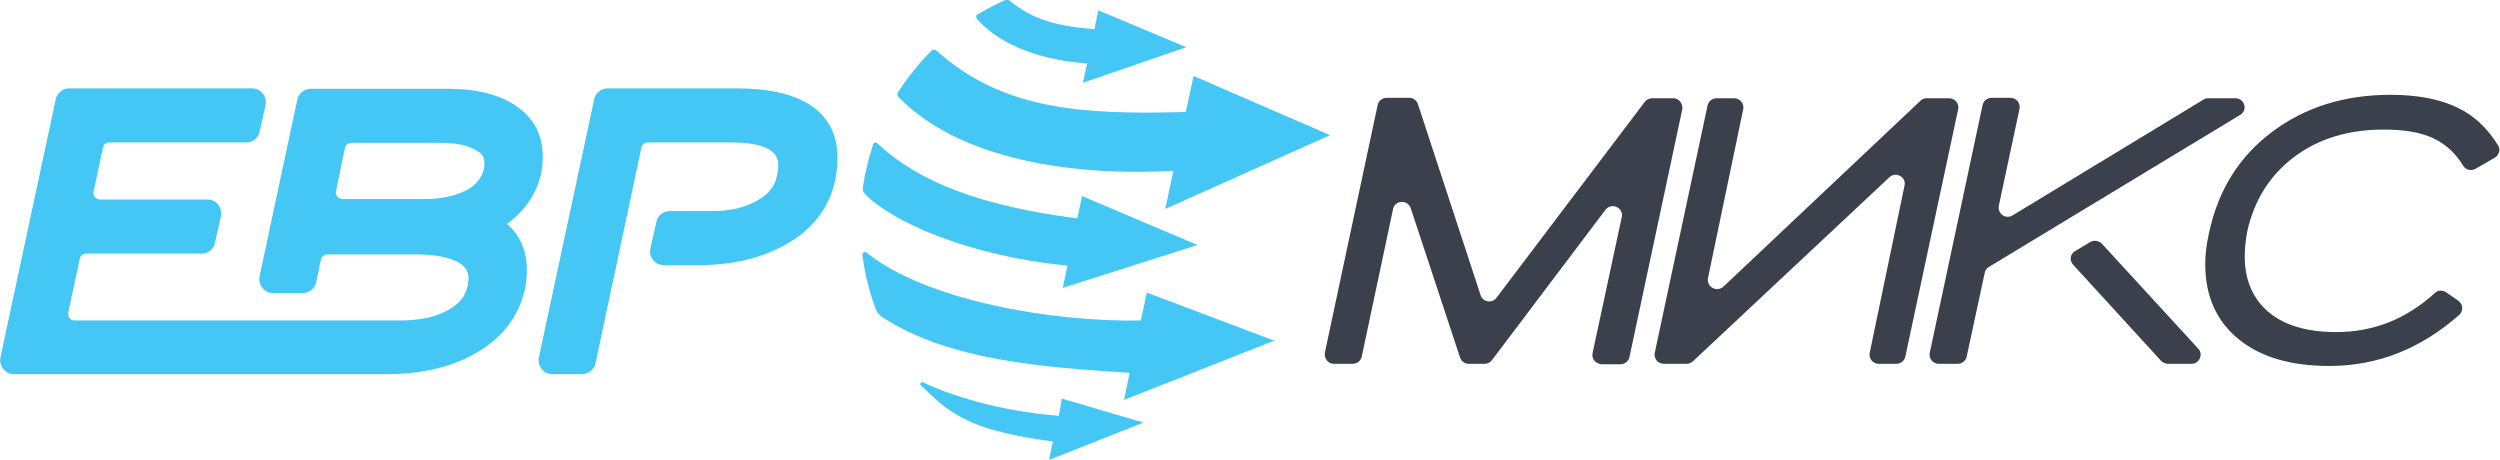 <?xml version="1.0" encoding="utf-8"?>
<!-- Generator: Adobe Illustrator 18.0.0, SVG Export Plug-In . SVG Version: 6.00 Build 0)  -->
<!DOCTYPE svg PUBLIC "-//W3C//DTD SVG 1.1//EN" "http://www.w3.org/Graphics/SVG/1.1/DTD/svg11.dtd">
<svg version="1.1" id="Layer_1" xmlns="http://www.w3.org/2000/svg" xmlns:xlink="http://www.w3.org/1999/xlink" x="0px" y="0px"
	 viewBox="0 0 582.7 107.2" enable-background="new 0 0 582.7 107.2" xml:space="preserve">
<g>
	<g>
		<path fill="#3B404D" d="M371.2,82.3l6.8-31.7c0.5-2.2-2.4-3.5-3.8-1.7L347.7,84c-0.4,0.5-1,0.8-1.7,0.8h-3.7c-0.9,0-1.7-0.6-2-1.5
			l-11.5-34.8c-0.7-2-3.6-1.9-4.1,0.2l-7.3,34.4c-0.2,1-1.1,1.7-2.1,1.7h-4.4c-1.3,0-2.3-1.2-2.1-2.6l12.3-57.7
			c0.2-1,1.1-1.7,2.1-1.7h5.3c0.9,0,1.7,0.6,2,1.5l14.6,44.5c0.5,1.6,2.7,2,3.7,0.6l34.6-45.7c0.4-0.5,1-0.8,1.7-0.8h4.9
			c1.3,0,2.3,1.2,2.1,2.6l-12.3,57.7c-0.2,1-1.1,1.7-2.1,1.7h-4.4C371.9,84.8,370.9,83.6,371.2,82.3z"/>
		<path fill="#3B404D" d="M576.9,39.4c-1,0.5-2.2,0.2-2.8-0.8c-1.7-2.8-3.9-4.8-6.4-6.1c-3-1.6-7.1-2.3-12.1-2.3
			c-8.2,0-15.2,2.1-20.9,6.4c-5.7,4.3-9.3,10.1-10.9,17.3c-0.4,2.1-0.6,4.1-0.6,6c0,4.4,1.3,8.2,3.8,11.1c3.7,4.3,9.6,6.4,17.5,6.4
			c8.7,0,16.3-3,23-9.1c0.7-0.7,1.8-0.7,2.6-0.2l2.9,2c1.1,0.8,1.2,2.4,0.2,3.3c-9,7.9-19,11.9-30.3,11.9c-9,0-16.1-2.1-21.2-6.3
			c-5.1-4.2-7.7-10-7.7-17.4c0-2.4,0.3-4.8,0.9-7.4c2.1-9.8,6.9-17.6,14.6-23.4c7.7-5.8,16.9-8.7,27.7-8.7c6.3,0,11.5,1,15.6,3
			c3.8,1.8,6.9,4.7,9.4,8.7c0.7,1,0.3,2.4-0.8,3L576.9,39.4z"/>
		<path fill="#3B404D" d="M447.6,23.5l-45.9,43.3c-1.5,1.4-4,0.1-3.6-2l8.2-39.3c0.3-1.3-0.7-2.6-2.1-2.6h-4.1c-1,0-1.9,0.7-2.1,1.7
			l-12.3,57.6c-0.3,1.3,0.7,2.6,2.1,2.6h5.3c0.5,0,1.1-0.2,1.5-0.6l45.8-42.9c1.5-1.4,4,0,3.5,2l-8.1,38.9c-0.3,1.3,0.7,2.6,2.1,2.6
			h4.1c1,0,1.9-0.7,2.1-1.7l12.3-57.6c0.3-1.3-0.7-2.6-2.1-2.6H449C448.5,22.9,448,23.1,447.6,23.5z"/>
		<path fill="#3B404D" d="M521,22.9h-6.3c-0.4,0-0.8,0.1-1.1,0.3l-44.5,27c-1.6,1-3.6-0.4-3.2-2.3l4.8-22.5c0.3-1.3-0.7-2.6-2.1-2.6
			h-4.4c-1,0-1.9,0.7-2.1,1.7l-12.3,57.7c-0.3,1.3,0.7,2.6,2.1,2.6h4.4c1,0,1.9-0.7,2.1-1.7l4.2-19.5c0.1-0.6,0.5-1.1,1-1.4
			l58.5-35.4C524,25.7,523.2,22.9,521,22.9z"/>
		<path fill="#3B404D" d="M483.2,61.7l20.5,22.4c0.4,0.4,1,0.7,1.6,0.7h5.5c1.8,0,2.8-2.2,1.6-3.5l-22.5-24.5
			c-0.7-0.7-1.8-0.9-2.7-0.4l-3.5,2.1C482.5,59.2,482.3,60.7,483.2,61.7z"/>
	</g>
	<g>
		<path fill="#44C7F4" d="M265.9,74.7c-20.8,0.4-50.1-4.7-63.9-15.8c-0.4-0.4-1.1,0-1,0.6c0.6,4.3,1.6,8.5,3.1,12.5
			c0.3,0.8,0.8,1.4,1.5,1.9c15.5,10.1,37.3,11.7,57.7,13l-1.3,6.3l35-13.8l-29.7-11.2L265.9,74.7z"/>
		<path fill="#44C7F4" d="M246.8,96.9c-10.3-0.7-22.9-3.6-31.7-7.8c-0.4-0.2-0.8,0.4-0.5,0.7l4.3,4c3.3,2.7,7.1,4.7,11.2,6
			c4.6,1.4,9.8,2.4,15.3,3.1l-0.9,4.3l22-8.7l-19-5.6L246.8,96.9z"/>
		<path fill="#44C7F4" d="M253.4,14.8l-1,4.5l24.1-8.3L256,2.4l-0.9,4.4c-8.7-0.7-14.4-2.2-19.7-6.6c-0.3-0.3-0.7-0.3-1.1-0.2
			c-2.2,1-4.5,2.2-6.5,3.4c-0.3,0.2-0.4,0.7-0.1,1C234.9,12.5,247,14.3,253.4,14.8z"/>
		<path fill="#44C7F4" d="M273.5,39.8l-1.9,8.9l38.4-17.2l-31.8-13.8l-1.8,8.4c-24.5,0.7-42.9-0.6-58.1-14.3c-0.3-0.3-0.9-0.3-1.2,0
			c-2.9,2.9-5.5,6.2-7.8,9.7c-0.2,0.3-0.2,0.8,0.1,1.1C225.4,39,255.2,40.9,273.5,39.8z"/>
		<path fill="#44C7F4" d="M248.8,61.9l-1.1,5.2l31.4-10l-26.9-11.4l-1.1,5.2c-22.1-2.8-37-8.4-46.6-17.5c-0.3-0.3-0.9-0.2-1,0.3
			c-1.1,3.3-1.9,6.6-2.4,10.1c-0.1,0.5,0.1,0.9,0.4,1.3C207.5,51.5,225.6,59.7,248.8,61.9z"/>
	</g>
	<g>
		<path fill="#44C7F4" d="M171.7,20.6h-30.1c-1.5,0-2.8,1.1-3.1,2.5l-12.9,60.2c-0.4,2,1.1,3.9,3.1,3.9h7c1.5,0,2.8-1.1,3.1-2.5
			l10.7-50.3c0.1-0.7,0.8-1.2,1.5-1.2h19.5c10.9,0,10.9,4.1,10.9,5.4c0,0.7-0.1,1.5-0.3,2.4l0,0l0,0c-0.5,2.5-2.1,4.4-4.9,5.9
			c-2.7,1.5-6.1,2.3-10.1,2.3h-10c-1.5,0-2.8,1-3.1,2.5l-1.4,6.2c-0.5,2,1.1,3.9,3.1,3.9h8.2c7,0,13.3-1.3,18.7-4
			c7.2-3.5,11.6-8.9,13.1-15.9l0,0l0,0c0.3-1.7,0.5-3.4,0.5-4.9C195.3,29.5,191.2,20.6,171.7,20.6z"/>
		<path fill="#44C7F4" d="M122.4,67.2L122.4,67.2c0.3-1.6,0.4-3,0.4-4.4c0-4.3-1.6-8-4.6-10.6c4.2-3.1,6.8-7,7.9-11.6l0,0l0,0
			c0.3-1.4,0.4-2.8,0.4-4.2c0-5.4-2.5-9.6-7.3-12.4c-3.8-2.2-8.7-3.3-14.5-3.3H72.4c-1.5,0-2.8,1.1-3.1,2.5l-8.8,41.2
			c-0.4,2,1.1,3.9,3.1,3.9h7c1.5,0,2.8-1.1,3.1-2.5l1.1-5.3c0.1-0.7,0.8-1.2,1.5-1.2H97c4.5,0,7.9,0.7,10.1,2c1.4,0.9,2.1,2,2.1,3.6
			c0,0.5-0.1,1-0.2,1.7l0,0l0,0c-0.5,2.6-2.2,4.5-5,5.9c-2.9,1.5-6.5,2.2-10.8,2.2l-75.8,0c-1,0-1.7-0.9-1.5-1.8l2.7-12.6
			c0.1-0.7,0.8-1.2,1.5-1.2H47c1.5,0,2.8-1,3.1-2.5l1.4-6.2c0.4-2-1.1-3.9-3.1-3.9H23.3c-0.9,0-1.7-0.9-1.5-1.8L24,34.4
			c0.1-0.7,0.8-1.2,1.5-1.2h31.9c1.5,0,2.8-1,3.1-2.5l1.4-6.2c0.4-2-1.1-3.9-3.1-3.9H16.1c-1.5,0-2.8,1.1-3.1,2.5L0.1,83.3
			c-0.4,2,1.1,3.9,3.1,3.9h87.1c7.1,0,13.5-1.3,18.7-3.9C116.3,79.8,120.8,74.4,122.4,67.2L122.4,67.2z M112.9,37.9
			c0,0.4,0,0.8-0.1,1.4c-0.5,2.2-1.9,3.9-4.2,5.1c-2.6,1.3-5.9,2-9.7,2H79.8c-0.9,0-1.7-0.9-1.5-1.8l2.1-10.1
			c0.1-0.7,0.8-1.2,1.5-1.2h20.9c3.7,0,6.5,0.6,8.4,1.9l0,0l0,0C112.4,35.8,112.9,36.7,112.9,37.9z"/>
	</g>
</g>
</svg>
